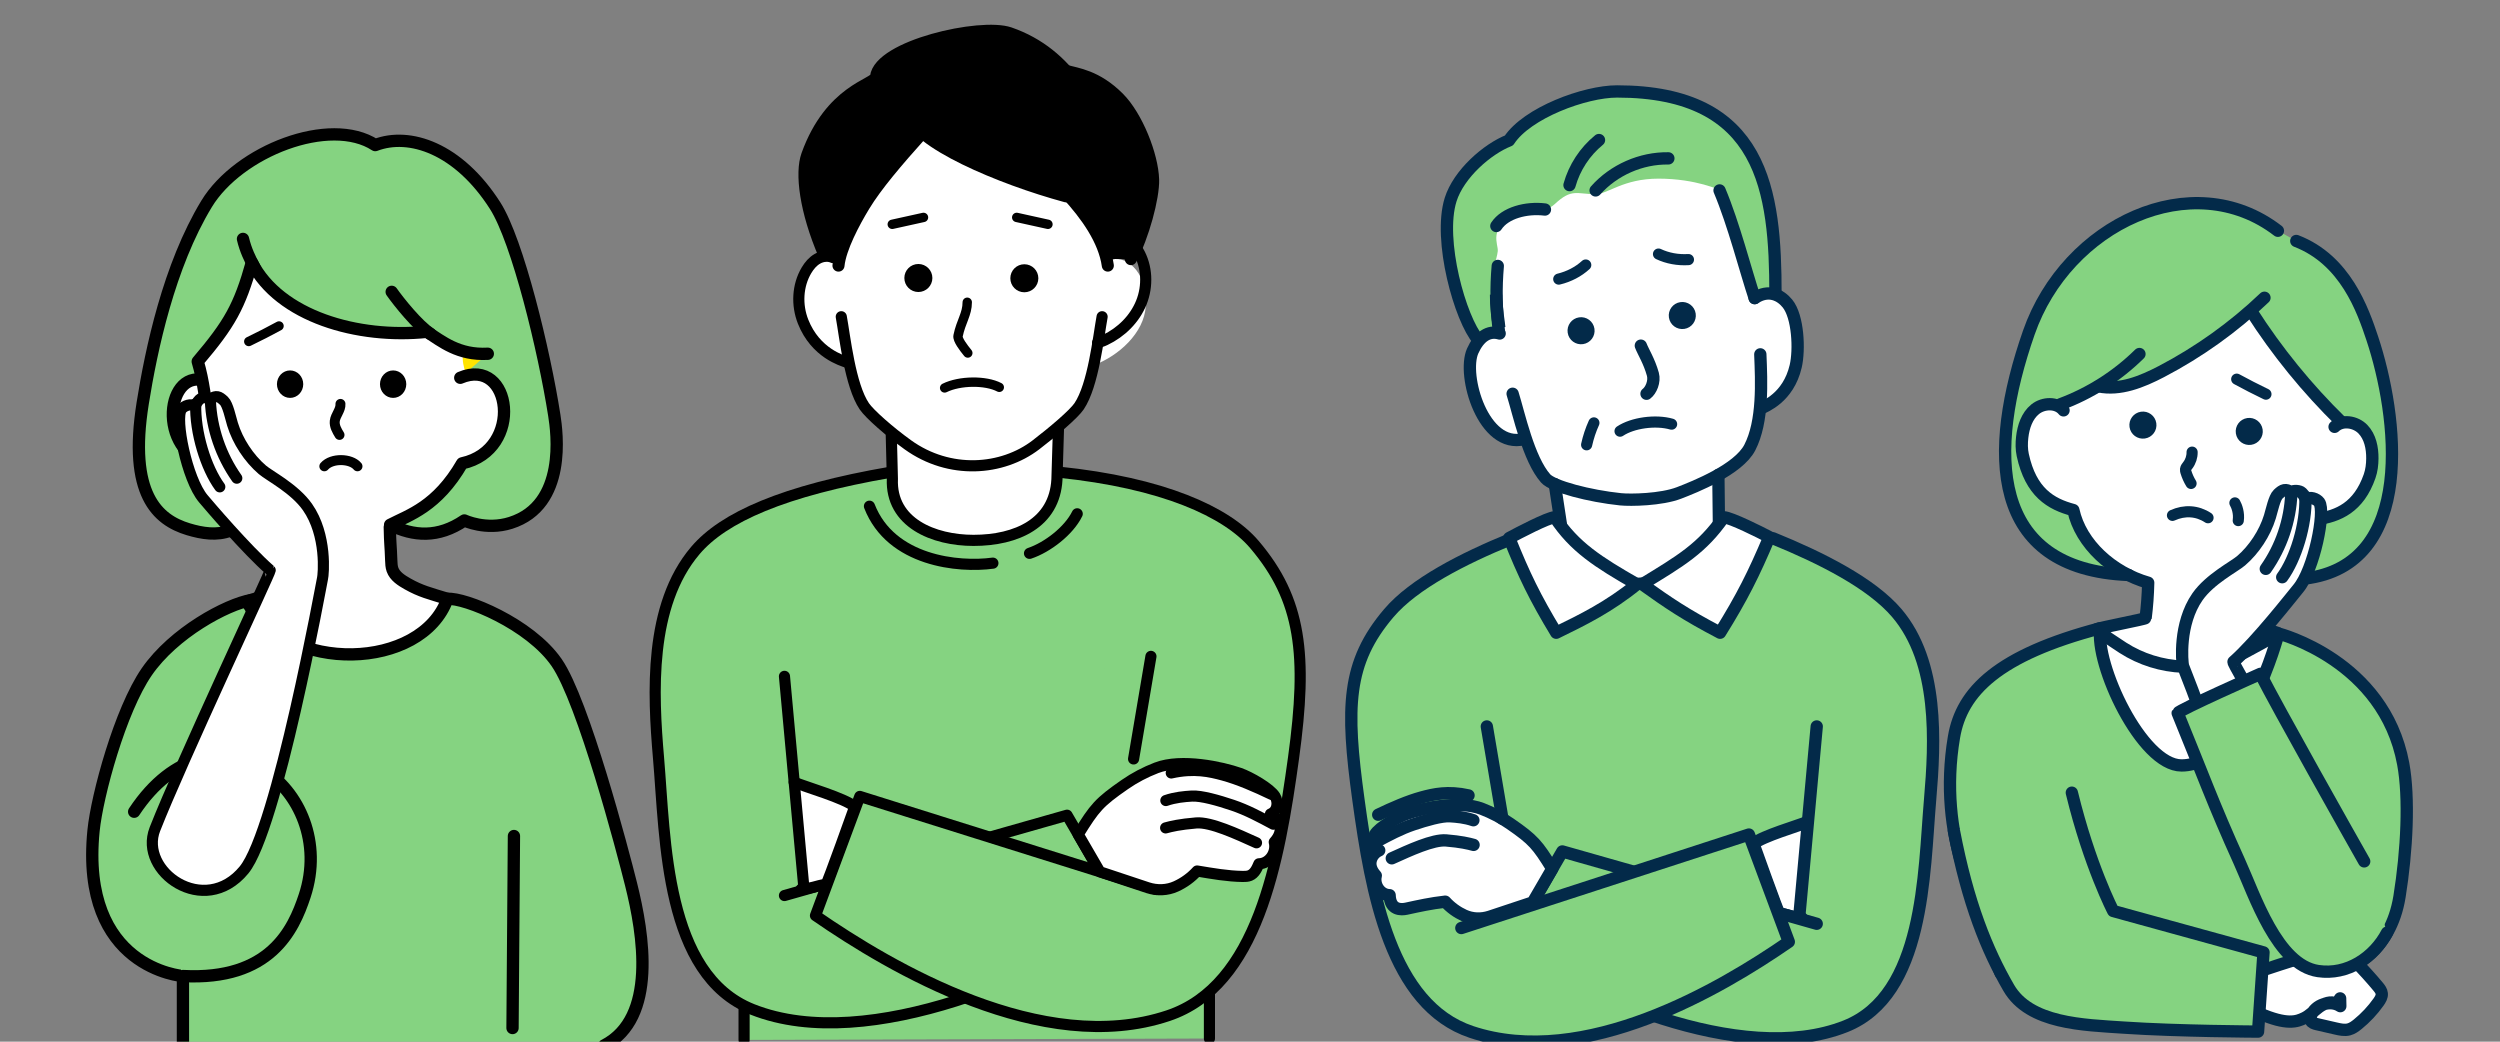 <?xml version="1.0" encoding="utf-8"?>
<!-- Generator: Adobe Illustrator 16.0.0, SVG Export Plug-In . SVG Version: 6.00 Build 0)  -->
<!DOCTYPE svg PUBLIC "-//W3C//DTD SVG 1.1//EN" "http://www.w3.org/Graphics/SVG/1.1/DTD/svg11.dtd">
<svg version="1.1" id="レイヤー_1" xmlns="http://www.w3.org/2000/svg" xmlns:xlink="http://www.w3.org/1999/xlink" x="0px"
	 y="0px" width="600px" height="250px" viewBox="0 0 600 250" enable-background="new 0 0 600 250" xml:space="preserve">
<rect x="0" y="0" width="600" height="250" fill="#808080" stroke="none"/>
<path fill="#85D381" d="M144.979,250.918c12.779-6.592,9.467-26.736,6.476-38.692c-2.057-8.22-11.468-43.94-17.842-53.181
	c-6.489-9.406-22.145-15.666-26.231-15.321c-3.7,5.043-13.167,10.03-22.95,10.229c-1.258,0.024-3.775,0.029-5.033,0
	c-9.782-0.231-15.4-4.909-19.099-9.952c-5.861,1.02-18.593,7.827-25.082,17.233c-6.374,9.24-11.919,29.646-12.765,38.078
	c-3.332,33.188,21.452,34.934,21.452,34.934V251"/>
<path fill="none" stroke="#000000" stroke-width="2.955" stroke-linecap="round" stroke-linejoin="round" stroke-miterlimit="10" d="
	M144.979,250.918c12.779-6.592,9.467-26.736,6.476-38.692c-2.057-8.22-11.468-43.94-17.842-53.181
	c-6.489-9.406-22.145-15.666-26.231-15.321c-3.7,5.043-13.167,10.03-22.95,10.229c-1.258,0.024-3.775,0.029-5.033,0
	c-9.782-0.231-15.4-4.909-19.099-9.952c-5.861,1.02-18.593,7.827-25.082,17.233c-6.374,9.24-11.919,29.646-12.765,38.078
	c-3.332,33.188,21.452,34.934,21.452,34.934V251"/>
<path fill="#85D381" d="M32.198,194.816c19.062-28.748,49.368-5.326,40.92,20.209c-2.719,8.219-8.298,20.328-29.215,19.223"/>
<path fill="none" stroke="#000000" stroke-width="2.955" stroke-linecap="round" stroke-linejoin="round" stroke-miterlimit="10" d="
	M32.198,194.816c19.062-28.748,49.368-5.326,40.92,20.209c-2.719,8.219-8.298,20.328-29.215,19.223"/>
<path fill="none" stroke="#000000" stroke-width="2.955" stroke-linecap="round" stroke-linejoin="round" stroke-miterlimit="10" d="
	M123.346,200.646c-0.114,10.717-0.228,35.363-0.341,46.079"/>
<path fill="#FFFFFF" d="M115.365,89.648c1.928-0.478,1.771-0.808,3.66-0.195c0.845,0.274,1.661,0.657,2.365,1.199
	c1.824,1.404,2.719,3.743,2.939,6.034c0.382,3.975-0.813,8.579-3.648,11.391c-2.836,2.812-5.79,3.775-9.761,3.36
	c-3.002,6.994-10.337,12.585-17.368,15.071c0.076,4.338,0.211,4.033,0.346,8c0.026,0.74,0.053,1.494,0.3,2.193
	c0.568,1.608,2.15,2.597,3.635,3.436c3.133,1.771,5.25,2.268,9.549,3.588c-6.183,17.262-38.591,18.068-48.118,0.656
	c2.485-1.038,8.852-2.285,11.706-5.012c0.679-0.649,1.352-1.361,1.631-2.258c0.195-0.625,0.182-1.293,0.168-1.947
	c-0.093-4.209-0.185-4.145-0.278-8.353c-5.548-1.525-12.289-4.947-16.245-9.149c-3.879-4.122-5.5-8.874-6.5-14.445
	c-1.001-5.57-2.16-10.032-2.52-16.02c-1.113-1.134-0.415-3.03,0.391-4.4c5.107-8.686,11.364-17.389,15.338-25.723
	c0.382-0.911,1.463-1.377,2.448-1.304s1.884,0.58,2.69,1.152c3.395,2.408,5.676,6.06,8.692,8.928c3.05,2.9,6.81,4.955,10.681,6.608
	c3.062,1.308,6.441,2.4,9.679,1.625c1.854-0.444,3.718-1.493,5.553-0.976c1.659,0.467,2.695,2.053,3.935,3.249
	c1.206,1.164,2.709,2.017,4.327,2.454c1.15,0.312,2.405,0.439,3.345,1.171c1.247,0.97,1.57,2.783,1.2,4.318
	C115.133,85.836,116.416,87.567,115.365,89.648"/>
<path fill="none" stroke="#000000" stroke-width="2.955" stroke-linecap="round" stroke-linejoin="round" stroke-miterlimit="10" d="
	M115.365,89.648c1.928-0.478,1.771-0.808,3.66-0.195c0.845,0.274,1.661,0.657,2.365,1.199c1.824,1.404,2.719,3.743,2.939,6.034
	c0.382,3.975-0.813,8.579-3.648,11.391c-2.836,2.812-5.79,3.775-9.761,3.36c-3.002,6.994-10.337,12.585-17.368,15.071
	c0.076,4.338,0.211,4.033,0.346,8c0.026,0.74,0.053,1.494,0.3,2.193c0.568,1.608,2.15,2.597,3.635,3.436
	c3.133,1.771,5.25,2.268,9.549,3.588c-6.183,17.262-38.591,18.068-48.118,0.656c2.485-1.038,8.852-2.285,11.706-5.012
	c0.679-0.649,1.352-1.361,1.631-2.258c0.195-0.625,0.182-1.293,0.168-1.947c-0.093-4.209-0.185-4.145-0.278-8.353
	c-5.548-1.525-12.289-4.947-16.245-9.149c-3.879-4.122-5.5-8.874-6.5-14.445c-1.001-5.57-2.16-10.032-2.52-16.02
	c-1.113-1.134-0.415-3.03,0.391-4.4c5.107-8.686,11.364-17.389,15.338-25.723c0.382-0.911,1.463-1.377,2.448-1.304
	s1.884,0.58,2.69,1.152c3.395,2.408,5.676,6.06,8.692,8.928c3.05,2.9,6.81,4.955,10.681,6.608c3.062,1.308,6.441,2.4,9.679,1.625
	c1.854-0.444,3.718-1.493,5.553-0.976c1.659,0.467,2.695,2.053,3.935,3.249c1.206,1.164,2.709,2.017,4.327,2.454
	c1.15,0.312,2.405,0.439,3.345,1.171c1.247,0.97,1.57,2.783,1.2,4.318C115.133,85.836,116.416,87.567,115.365,89.648z"/>
<path fill="#FFE400" d="M111.346,83.633c0.713,0.189,6.543,0.031,7.271,0.086c-0.756,2.07,0.259,5.419,0.259,5.419l-6.645,1.287
	C112.231,90.425,110.338,87.161,111.346,83.633"/>
<path fill="#85D381" d="M110.461,90.666c12.336-5.246,15.42,17.286,0.457,20.534c-6.027,10.423-12.708,12.384-17.289,14.755
	c5.587,2.762,11.517,3.243,17.818-1.045c0,0,5.169,2.466,11.104,0.583c13.575-4.307,11.1-21.839,10.484-25.79
	c-2.405-15.436-8.786-41.861-14.199-50.339c-8.794-13.775-20.573-17.703-28.775-14.545c-10.856-7.084-32.766,1.417-40.479,14.11
	C40.551,63.794,36.29,83.956,34.252,96.757c-3.47,21.795,3.468,28.01,10.949,30.264c3.339,1.006,6.849,1.555,10.088,0.31
	c5.426,2.68,11.658,2.199,16.252-0.892c-5.757-1.692-13.351-5.722-16.402-11.172c-6.346-11.334-4.816-18.761-7.683-28.509
	c7.653-8.997,10.04-13.22,12.993-23.763c6.63,12.967,25.438,18.368,42.02,16.642c3.604,2.306,7.582,5.651,14.604,5.264"/>
<path fill="#FFFFFF" d="M48.148,91.121c-9.142-1.231-10.204,20.24,5.289,20.791"/>
<path fill="none" stroke="#000000" stroke-width="2.955" stroke-linecap="round" stroke-linejoin="round" stroke-miterlimit="10" d="
	M48.148,91.121c-9.142-1.231-10.204,20.24,5.289,20.791"/>
<path fill="none" stroke="#000000" stroke-width="2.955" stroke-linecap="round" stroke-linejoin="round" stroke-miterlimit="10" d="
	M103.276,80.096c-3.062-2.009-7.547-7.602-9.271-10.054"/>
<path fill="none" stroke="#000000" stroke-width="2.955" stroke-linecap="round" stroke-linejoin="round" stroke-miterlimit="10" d="
	M61.093,64.238c-1.065-2.027-2.152-4.219-2.776-6.9"/>
<path fill="none" stroke="#000000" stroke-width="2.955" stroke-linecap="round" stroke-linejoin="round" stroke-miterlimit="10" d="
	M110.461,90.666c12.336-5.246,15.42,17.286,0.457,20.534c-6.027,10.423-12.708,12.384-17.289,14.755
	c5.587,2.762,11.517,3.243,17.818-1.045c0,0,5.169,2.466,11.104,0.583c13.575-4.307,11.1-21.839,10.484-25.79
	c-2.405-15.436-8.786-41.861-14.199-50.339c-8.794-13.775-20.573-17.703-28.775-14.545c-10.856-7.084-32.766,1.417-40.479,14.11
	C40.551,63.794,36.29,83.956,34.252,96.757c-3.47,21.795,3.468,28.01,10.949,30.264c3.339,1.006,6.849,1.555,10.088,0.31
	c5.426,2.68,11.658,2.199,16.252-0.892c-5.757-1.692-13.351-5.722-16.402-11.172c-6.346-11.334-4.816-18.761-7.683-28.509
	c7.653-8.997,10.04-13.22,12.993-23.763c6.63,12.967,25.438,18.368,42.02,16.642c3.604,2.306,7.582,5.651,14.604,5.264"/>
<path fill="none" stroke="#000000" stroke-width="2.392" stroke-linecap="round" stroke-linejoin="round" stroke-miterlimit="10" d="
	M81.71,96.939c0.103,1.462-1.209,2.676-1.367,4.133c-0.127,1.182,0.517,2.293,1.138,3.306"/>
<path fill="none" stroke="#000000" stroke-width="2.392" stroke-linecap="round" stroke-linejoin="round" stroke-miterlimit="10" d="
	M77.841,111.912c1.769-2.043,6.375-1.926,7.956,0"/>
<path fill="none" stroke="#000000" stroke-width="2.251" stroke-linecap="round" stroke-linejoin="round" stroke-miterlimit="10" d="
	M66.966,78.235c-2.63,1.429-4.451,2.36-7.261,3.723"/>
<path d="M66.465,92.199c0-1.821,1.414-3.297,3.157-3.297c1.744,0,3.157,1.477,3.157,3.297s-1.413,3.297-3.157,3.297
	C67.879,95.497,66.465,94.02,66.465,92.199"/>
<path d="M91.194,92.199c0-1.821,1.413-3.297,3.157-3.297s3.157,1.477,3.157,3.297s-1.414,3.297-3.157,3.297
	S91.194,94.02,91.194,92.199"/>
<path fill="#FFFFFF" d="M58.566,208.787c7.903-9.602,18.655-69.225,18.837-69.947c0.234-0.932,1.118-10.395-3.608-17.146
	c-3.101-4.43-9.101-7.461-10.83-8.944c-3.234-2.773-5.913-6.86-7.159-10.934c-0.479-1.571-1.118-4.73-2.051-5.607
	c-1.196-1.125-1.814-1.344-3.231-0.514c-0.72-0.474-2.192-0.282-2.619,0.161c-0.427,0.442-0.871,1.044-1.054,1.631
	c-1.01-0.732-2.667-0.116-3.29,0.722c-1.645,2.212,1.277,16.777,5.223,21.471c1.234,1.467,10.364,12.195,16.061,17.178
	c0.226,0.197-21.398,46.162-27.666,62.137C33.215,209.098,49.033,220.369,58.566,208.787"/>
<path fill="none" stroke="#000000" stroke-width="2.674" stroke-linecap="round" stroke-linejoin="round" stroke-miterlimit="10" d="
	M58.566,208.787c7.903-9.602,18.655-69.225,18.837-69.947c0.234-0.932,1.118-10.395-3.608-17.146
	c-3.101-4.43-9.101-7.461-10.83-8.944c-3.234-2.773-5.913-6.86-7.159-10.934c-0.479-1.571-1.118-4.73-2.051-5.607
	c-1.196-1.125-1.814-1.344-3.231-0.514c-0.72-0.474-2.192-0.282-2.619,0.161c-0.427,0.442-0.871,1.044-1.054,1.631
	c-1.01-0.732-2.667-0.116-3.29,0.722c-1.645,2.212,1.277,16.777,5.223,21.471c1.234,1.467,10.364,12.195,16.061,17.178
	c0.226,0.197-21.398,46.162-27.666,62.137C33.215,209.098,49.033,220.369,58.566,208.787z"/>
<path fill="none" stroke="#000000" stroke-width="2.674" stroke-linecap="round" stroke-linejoin="round" stroke-miterlimit="10" d="
	M50.492,96.208c0.292,6.619,2.52,13.141,6.337,18.556"/>
<path fill="none" stroke="#000000" stroke-width="2.674" stroke-linecap="round" stroke-linejoin="round" stroke-miterlimit="10" d="
	M46.977,96.894c-0.219,6.926,2.468,15.441,5.772,19.948"/>
<polyline fill="#85D381" points="178.579,249.581 178.579,231.248 290.263,231.248 290.263,249.241 "/>
<polyline fill="none" stroke="#000000" stroke-width="2.674" stroke-linecap="round" stroke-linejoin="round" stroke-miterlimit="10" points="
	178.579,249.581 178.579,231.248 290.263,231.248 290.263,249.241 "/>
<path fill="#85D381" d="M270.513,220.492c-18.075,12.492-61.874,32.945-89.94,21.762c-21.035-8.38-20.836-40.672-22.53-60.389
	c-1.329-15.461-2.731-36.85,8.853-49.754c8.318-9.266,31.784-16.609,46.967-18.799h40.185c19.127,1.669,39.693,7.997,48.311,18.799
	c10.813,13.557,11.493,25.033,8.096,49.754c-3.415,24.852-8.641,54.723-30.114,61.902"/>
<path d="M270.451,62.503c1.131-1.484,1.812-3.254,2.479-4.997c1.669-4.363,3.361-8.837,3.438-13.508
	c0.034-2.056-0.247-4.108-0.707-6.112c-1.078-4.709-3.176-9.229-6.378-12.846c-3.203-3.617-7.546-6.29-12.3-7.146
	c-3.938-4.266-8.609-7.845-14.683-9.937c-6.714-2.313-29.49,2.478-32.867,11.367c-0.711,1.874-8.037-0.206-15.698,17.899
	c-1.783,4.215-0.472,13.313,4.068,24.051c1.062,0.274,2.125,0.547,3.459,0.46c4.026-11.437,10.986-21.827,20.201-29.745
	c4.665,4.278,10.356,7.315,16.275,9.558c5.918,2.243,12.092,3.726,18.588,5.585c1.676,1.416,3.372,2.853,4.621,4.656
	c0.764,1.103,1.346,2.32,1.906,3.539c1.216,2.642,2.354,5.319,3.41,8.028C267.455,62.298,269.122,61.8,270.451,62.503"/>
<path fill="#85D381" d="M213.862,113.312c-25.86,4.459-40.199,10.839-46.966,18.799c-11.233,13.211-10.182,34.293-8.854,49.754
	c1.694,19.717,1.496,52.009,22.531,60.39c28.065,11.183,71.865-9.271,89.939-21.763l-14.421-24.843l-67.821,19.28"/>
<path fill="none" stroke="#000000" stroke-width="2.674" stroke-linecap="round" stroke-linejoin="round" stroke-miterlimit="10" d="
	M213.862,113.312c-25.86,4.459-40.199,10.839-46.966,18.799c-11.233,13.211-10.182,34.293-8.854,49.754
	c1.694,19.717,1.496,52.009,22.531,60.39c28.065,11.183,71.865-9.271,89.939-21.763l-14.421-24.843l-67.821,19.28"/>
<path fill="#85D381" d="M254.046,113.312c25.017,2.567,40.339,9.52,47.02,17.376c11.232,13.212,12.784,26.457,9.387,51.177
	c-3.415,24.852-8.641,54.723-30.114,61.902c-30.092,10.061-66.551-11.539-84.625-24.031l10.64-28.599l71.177,22.347"/>
<path fill="none" stroke="#000000" stroke-width="2.674" stroke-linecap="round" stroke-linejoin="round" stroke-miterlimit="10" d="
	M254.046,113.312c25.017,2.567,40.339,9.52,47.02,17.376c11.232,13.212,12.784,26.457,9.387,51.177
	c-3.415,24.852-8.641,54.723-30.114,61.902c-30.092,10.061-66.551-11.539-84.625-24.031l10.64-28.599l71.177,22.347"/>
<path fill="#FFFFFF" d="M190.605,187.734c2.796,1.16,11.971,3.775,14.537,5.857c0,0-6.532,18.362-6.872,18.592
	c-2.191,0.396-3.945,1.184-5.995,1.207"/>
<path fill="none" stroke="#000000" stroke-width="2.674" stroke-linecap="round" stroke-linejoin="round" stroke-miterlimit="10" d="
	M190.605,187.734c2.796,1.16,11.971,3.775,14.537,5.857c0,0-6.532,18.362-6.872,18.592c-2.191,0.396-3.945,1.184-5.995,1.207"/>
<path fill="#FFFFFF" d="M258.765,200.255c3.993-6.444,4.982-7.663,11.211-11.981c2.35-1.629,4.894-2.961,7.562-3.99
	c6.01-2.32,15.772-0.178,19.997,1.305c2.479,0.87,7.323,3.623,8.483,5.539c0.823,1.357,0.641,3.527-1.109,4.234
	c1.145,0.49,2.023,1.557,2.286,2.773s-0.099,2.551-1.374,3.961c0.639,2.41-1.115,5.175-3.686,5.219
	c-0.467,1.121-1.036,2.35-2.161,2.809c-0.535,0.22-1.131,0.23-1.71,0.224c-3.629-0.048-7.25-0.692-10.956-1.306
	c-1.413,1.561-3.153,2.818-5.068,3.692c-2.112,0.964-4.525,1.044-6.735,0.33l-11.531-3.835L258.765,200.255z"/>
<path fill="none" stroke="#000000" stroke-width="2.674" stroke-linecap="round" stroke-linejoin="round" stroke-miterlimit="10" d="
	M258.765,200.255c3.993-6.444,4.982-7.663,11.211-11.981c2.35-1.629,4.894-2.961,7.562-3.99c6.01-2.32,15.772-0.178,19.997,1.305
	c2.479,0.87,7.323,3.623,8.483,5.539c0.823,1.357,0.641,3.527-1.109,4.234c1.145,0.49,2.023,1.557,2.286,2.773
	s-0.099,2.551-1.374,3.961c0.639,2.41-1.115,5.175-3.686,5.219c-0.467,1.121-1.036,2.35-2.161,2.809
	c-0.535,0.22-1.131,0.23-1.71,0.224c-3.629-0.048-7.25-0.692-10.956-1.306c-1.413,1.561-3.153,2.818-5.068,3.692
	c-2.112,0.964-4.525,1.044-6.735,0.33l-11.531-3.835L258.765,200.255z"/>
<path fill="none" stroke="#000000" stroke-width="2.674" stroke-linecap="round" stroke-linejoin="round" stroke-miterlimit="10" d="
	M301.562,202.273c-4.688-2.117-10.994-5.058-14.481-4.767c-3.954,0.331-5.984,0.819-7.329,1.188"/>
<path fill="none" stroke="#000000" stroke-width="2.674" stroke-linecap="round" stroke-linejoin="round" stroke-miterlimit="10" d="
	M305.594,197.805c-3.167-1.701-6.353-3.41-9.761-4.557s-7.54-2.333-9.808-2.191c-1.792,0.111-4.005,0.301-6.22,1.07"/>
<path fill="none" stroke="#000000" stroke-width="2.674" stroke-linecap="round" stroke-linejoin="round" stroke-miterlimit="10" d="
	M305.183,190.656c-3.77-1.813-7.958-3.635-11.614-4.627c-3.137-0.853-6.974-1.752-12.47-0.52"/>
<line fill="none" stroke="#000000" stroke-width="2.674" stroke-linecap="round" stroke-linejoin="round" stroke-miterlimit="10" x1="276.225" y1="157.531" x2="272.059" y2="182.148"/>
<line fill="none" stroke="#000000" stroke-width="2.674" stroke-linecap="round" stroke-linejoin="round" stroke-miterlimit="10" x1="188.271" y1="162.322" x2="192.94" y2="213.147"/>
<path fill="#FFFFFF" d="M254.046,102.429l-0.382,12.656c-0.566,10.441-9.661,14.604-20.02,14.604
	c-9.537,0-19.919-4.204-19.473-14.771l-0.31-12.384"/>
<path fill="none" stroke="#000000" stroke-width="2.674" stroke-linecap="round" stroke-linejoin="round" stroke-miterlimit="10" d="
	M254.046,102.429l-0.382,12.656c-0.566,10.441-9.661,14.604-20.02,14.604c-9.537,0-19.919-4.204-19.473-14.771l-0.31-12.384"/>
<path fill="none" stroke="#000000" stroke-width="2.674" stroke-linecap="round" stroke-linejoin="round" stroke-miterlimit="10" d="
	M208.667,121.486c5.15,13.237,21.427,14.784,29.628,13.671"/>
<path fill="none" stroke="#000000" stroke-width="2.674" stroke-linecap="round" stroke-linejoin="round" stroke-miterlimit="10" d="
	M247.083,132.803c4.32-1.449,9.464-5.419,11.451-9.492"/>
<path fill="#FFFFFF" d="M262.489,87.648c-0.844,4.138-1.802,7.339-3.514,9.867c-2.148,3.172-11.32,8.675-18.058,11.022
	c-4.075,1.418-9.318,1.121-14.029,0.06c-4.148-0.935-16.73-6.992-19.188-11.503c-1.716-3.15-2.685-6.541-3.384-10.026
	c-9.074-1.057-12.473-11.608-12.765-13.9c-0.448-3.5,1.734-13.815,9.152-11.44c2.676-8.339,8.503-14.504,13.552-21.66
	c2.249-3.187,4.263-5.338,7.716-7.624c1.799,1.937,7.72,5.433,9.372,6.287c7.538,3.894,16.25,6.513,24.776,7.457
	c4.186,4.869,7.64,10.365,10.178,16.315c3.207-1.552,9.216,2.054,8.676,11.047C274.595,79.873,268.498,85.429,262.489,87.648"/>
<path fill="none" stroke="#000000" stroke-width="2.895" stroke-linecap="round" stroke-linejoin="round" stroke-miterlimit="10" d="
	M243.926,34.889c4.858,4.858,20.229,16.625,21.952,28.854"/>
<path fill="none" stroke="#000000" stroke-width="2.895" stroke-linecap="round" stroke-linejoin="round" stroke-miterlimit="10" d="
	M218.193,27.333c1.208,6.726,21.847,15.496,37.64,19.781"/>
<path fill="none" stroke="#000000" stroke-width="2.895" stroke-linecap="round" stroke-linejoin="round" stroke-miterlimit="10" d="
	M221.226,32.067c-5.908,6.576-10.921,12.471-13.824,17.249c-2.451,4.034-5.729,10.18-6.167,14.427"/>
<path fill="none" stroke="#000000" stroke-width="2.895" stroke-linecap="round" stroke-linejoin="round" stroke-miterlimit="10" d="
	M255.833,17.008c2.588,0.731,7.31,1.176,12.61,6.477c4.453,4.454,8.122,13.819,8.303,19.6c0.134,4.274-2.442,13.757-5.342,19.105"/>
<path fill="none" stroke="#000000" stroke-width="2.895" stroke-linecap="round" stroke-linejoin="round" stroke-miterlimit="10" d="
	M197.878,61.267c-4.614-10.73-5.693-19.736-4.143-24.043c5.634-15.649,16.293-16.95,16.502-18.772
	c0.847-7.395,25.111-12.889,32.063-10.494c14.435,4.973,20.949,18.347,23.364,29.266"/>
<path fill="none" stroke="#000000" stroke-width="2.674" stroke-linecap="round" stroke-linejoin="round" stroke-miterlimit="10" d="
	M201.907,76.015c0.885,4.842,2.104,16.445,5.529,21.5c1.258,1.858,6.122,6.131,10.455,9.243c10.013,7.193,22.633,6.216,30.741,0
	c4.233-3.245,9.085-7.385,10.344-9.243c3.425-5.055,4.644-16.657,5.529-21.5"/>
<path fill="none" stroke="#000000" stroke-width="2.674" stroke-linecap="round" stroke-linejoin="round" stroke-miterlimit="10" d="
	M266.828,57.201c1.167-0.545,2.589-0.351,3.709,0.287c1.12,0.638,1.969,1.669,2.625,2.778c2.169,3.673,2.352,8.373,0.765,12.333
	c-1.588,3.96-4.837,7.159-8.69,8.99c-0.869,0.413-0.917,0.338-1.814,0.686"/>
<path fill="none" stroke="#000000" stroke-width="2.674" stroke-linecap="round" stroke-linejoin="round" stroke-miterlimit="10" d="
	M199.914,61.823c-1.165-0.551-2.587-0.364-3.71,0.269c-1.123,0.631-1.977,1.658-2.639,2.765c-2.188,3.662-2.394,8.36-0.827,12.329
	c3.016,7.636,9.502,9.375,10.401,9.728"/>
<path fill="none" stroke="#000000" stroke-width="2.251" stroke-linecap="round" stroke-linejoin="round" stroke-miterlimit="10" d="
	M232.139,72.539c0,2.845-1.504,4.636-2.206,8.067c-0.184,0.9,1.287,2.817,2.341,4.118"/>
<line fill="none" stroke="#000000" stroke-width="2.251" stroke-linecap="round" stroke-linejoin="round" stroke-miterlimit="10" x1="221.639" y1="52.178" x2="214.142" y2="53.835"/>
<line fill="none" stroke="#000000" stroke-width="2.251" stroke-linecap="round" stroke-linejoin="round" stroke-miterlimit="10" x1="244.011" y1="52.178" x2="251.508" y2="53.835"/>
<path fill="none" stroke="#000000" stroke-width="2.251" stroke-linecap="round" stroke-linejoin="round" stroke-miterlimit="10" d="
	M239.829,92.954c-3.27-1.716-9.505-1.635-13.119,0.15"/>
<path d="M223.771,66.728c0.005-1.857-1.498-3.367-3.355-3.371c-1.857-0.005-3.367,1.497-3.372,3.354
	c-0.005,1.857,1.498,3.367,3.354,3.372C222.256,70.087,223.766,68.585,223.771,66.728"/>
<path d="M249.204,66.792c0.005-1.857-1.497-3.367-3.354-3.372c-1.857-0.005-3.367,1.497-3.371,3.354
	c-0.005,1.857,1.497,3.367,3.354,3.372C247.69,70.152,249.2,68.65,249.204,66.792"/>
<path fill="#85D381" d="M510.234,137.655c-32.825-1.347-33.275-29.257-23.32-57.816c9.105-26.12,39.327-40.231,59.782-24.457
	l4.411,2.453c11.798,4.547,15.982,16.569,18.258,23.428c6.045,18.229,10.902,54.408-16.272,57.596"/>
<path fill="#FFFFFF" d="M503.122,151.061l41.295,0.389c0,37.967-20.26,64.904-20.26,64.904S501.493,179.57,503.122,151.061"/>
<path fill="#FFFFFF" d="M561.498,101.66c5.985-3.69,17.411,19.271-5.515,22.954c-3.47,8.253-11.954,14.237-20.794,15.656
	c-0.29,2.992-0.384,6.381-0.209,7.127c-0.376,0.871,11.168,5.125,10.472,5.882c-0.678,0.737-1.673,1.517-2.874,2.308
	c-11.104,7.308-25.815,6.432-36-2.113c-1.387-1.162-2.3-2.131-2.464-2.713c-0.223-0.787,11.056-3.168,11.021-3.67
	c-0.152-2.178,0.275-5.145,0.432-7.234c-8.533-2.896-14.591-8.721-17.963-17.44c-6.948-1.344-11.91-7.364-12.36-14.329
	c-0.369-5.716,1.085-11.39,8.783-10.888c2.033-0.209,10.286-5.006,10.286-5.006c10.417,1.774,28.421-10.004,36.005-17.46
	C547.008,88.614,555.331,93.275,561.498,101.66"/>
<path fill="#85D381" d="M480.145,233.539c0,0-5.333-13.352-9.371-26.401c-2.354-7.604-3.861-18.194-1.816-30.257
	c1.856-10.945,10.536-19.643,35.157-26.121c-1.454,8.57,9.879,32.947,19.442,32.947c14.986,0,23.284-31.662,23.284-31.662
	s25.314,6.396,29.929,31.262c1.514,8.16,0.887,20.873-0.888,31.881c-2.166,13.43-11.826,16.893-11.826,16.893"/>
<path fill="none" stroke="#032A49" stroke-width="2.955" stroke-linecap="round" stroke-linejoin="round" stroke-miterlimit="10" d="
	M480.145,233.539c0,0-5.333-13.352-9.371-26.401c-2.354-7.604-3.861-18.194-1.816-30.257c1.856-10.945,10.536-19.643,35.157-26.121
	c-1.454,8.57,9.879,32.947,19.442,32.947c14.986,0,23.284-31.662,23.284-31.662s25.314,6.396,29.929,31.262
	c1.514,8.16,0.887,20.873-0.888,31.881c-2.166,13.43-11.826,16.893-11.826,16.893"/>
<path fill="#FFFFFF" d="M535.516,243.502c1.917-0.121,5.458-0.424,6.663-0.32c6.806,2.967,9.123,1.976,10.804,1.187
	c1.355-0.638,2.38-1.798,3.591-2.677c1.21-0.881,2.847-1.483,4.187-0.816c0.291-0.423,0.581-0.846,0.871-1.268
	c0.014,0.623,0.026,1.248,0.039,1.871c-2.346-1.588-6.049-0.387-7.016,2.275c-0.14,0.383-0.225,0.817-0.059,1.189
	c0.241,0.535,0.889,0.726,1.46,0.857c1.52,0.35,3.038,0.699,4.558,1.048c1.018,0.235,2.083,0.468,3.095,0.208
	c0.812-0.209,1.51-0.718,2.16-1.246c1.888-1.533,3.565-3.325,4.973-5.309c0.431-0.608,0.854-1.297,0.784-2.038
	c-0.06-0.636-0.471-1.177-0.878-1.667c-3.438-4.133-7.665-8.436-8.46-8.488c-6.578-0.444-17.915,4.49-22.766,5.549
	c-1.066,0-3.291-0.152-4.316-0.264"/>
<path fill="none" stroke="#032A49" stroke-width="2.955" stroke-linecap="round" stroke-linejoin="round" stroke-miterlimit="10" d="
	M535.516,243.502c1.917-0.121,5.458-0.424,6.663-0.32c6.806,2.967,9.123,1.976,10.804,1.187c1.355-0.638,2.38-1.798,3.591-2.677
	c1.21-0.881,2.847-1.483,4.187-0.816c0.291-0.423,0.581-0.846,0.871-1.268c0.014,0.623,0.026,1.248,0.039,1.871
	c-2.346-1.588-6.049-0.387-7.016,2.275c-0.14,0.383-0.225,0.817-0.059,1.189c0.241,0.535,0.889,0.726,1.46,0.857
	c1.52,0.35,3.038,0.699,4.558,1.048c1.018,0.235,2.083,0.468,3.095,0.208c0.812-0.209,1.51-0.718,2.16-1.246
	c1.888-1.533,3.565-3.325,4.973-5.309c0.431-0.608,0.854-1.297,0.784-2.038c-0.06-0.636-0.471-1.177-0.878-1.667
	c-3.438-4.133-7.665-8.436-8.46-8.488c-6.578-0.444-17.915,4.49-22.766,5.549c-1.066,0-3.291-0.152-4.316-0.264"/>
<path fill="#85D381" d="M468.937,199.396c3.335,17.382,7.929,28.638,13.156,37.683c5.005,8.66,17.913,8.887,27.617,9.547
	c12.816,0.873,32.224,0.959,32.224,0.959l1.31-19.01l-36.075-9.933c0,0-5.672-10.896-9.929-28.401"/>
<path fill="none" stroke="#032A49" stroke-width="2.955" stroke-linecap="round" stroke-linejoin="round" stroke-miterlimit="10" d="
	M468.937,199.396c3.335,17.382,7.929,28.638,13.156,37.683c5.005,8.66,17.913,8.887,27.617,9.547
	c12.816,0.873,32.224,0.959,32.224,0.959l1.31-19.01l-36.075-9.933c0,0-5.672-10.896-9.929-28.401"/>
<path fill="none" stroke="#032A49" stroke-width="2.955" stroke-linecap="round" stroke-linejoin="round" stroke-miterlimit="10" d="
	M560.298,102.442c1.805-1.773,5.042-1.253,6.799,0.567c1.757,1.821,2.291,4.512,2.267,7.042c-0.013,1.433-0.183,2.877-0.654,4.231
	c-2.604,7.478-7.522,9.614-12.726,10.332c-3.272,8.362-11.954,14.237-20.794,15.656c-0.29,2.992-0.341,5.055-0.334,8.061
	c0,0,11.885,3.408,11.985,3.715c-2.505,1.51-5.385,3.101-8.241,4.611c-9.211,4.875-20.341,4.439-29.11-1.189
	c-2.405-1.545-4.668-3.084-6.368-4.406c0.286-0.327,11.793-2.482,11.824-2.73c0.371-2.982,0.547-5.469,0.621-8.475
	c-8.603-2.479-16.187-9.25-17.963-17.44c-5.474-1.446-10.205-4.289-12.137-13.196c-0.304-1.4-0.298-2.854-0.137-4.278
	c0.282-2.514,1.139-5.121,3.104-6.716c1.965-1.594,5.241-1.718,6.817,0.261"/>
<path fill="none" stroke="#032A49" stroke-width="2.955" stroke-linecap="round" stroke-linejoin="round" stroke-miterlimit="10" d="
	M494.483,97.037c7.084-2.626,13.602-6.77,18.985-12.071"/>
<path fill="none" stroke="#032A49" stroke-width="2.955" stroke-linecap="round" stroke-linejoin="round" stroke-miterlimit="10" d="
	M503.644,92.716c5.161,1.054,10.409-1.094,15.079-3.531c9.025-4.71,17.383-10.697,24.748-17.726"/>
<path fill="none" stroke="#032A49" stroke-width="2.955" stroke-linecap="round" stroke-linejoin="round" stroke-miterlimit="10" d="
	M540.317,74.733c6.153,9.623,13.408,18.54,21.578,26.521"/>
<path fill="none" stroke="#032A49" stroke-width="2.955" stroke-linecap="round" stroke-linejoin="round" stroke-miterlimit="10" d="
	M551.107,57.836c11.798,4.548,15.982,16.569,18.258,23.428c6.045,18.229,10.902,54.408-16.272,57.596"/>
<path fill="none" stroke="#032A49" stroke-width="2.955" stroke-linecap="round" stroke-linejoin="round" stroke-miterlimit="10" d="
	M546.696,55.383c-20.455-15.775-50.677-1.665-59.782,24.456c-9.955,28.559-9.617,56.815,23.958,58.157"/>
<path fill="none" stroke="#032A49" stroke-width="2.674" stroke-linecap="round" stroke-linejoin="round" stroke-miterlimit="10" d="
	M526.104,108.511c0.023,1.126-0.347,2.257-1.03,3.153c-0.23,0.301-0.505,0.601-0.549,0.977c-0.024,0.222,0.035,0.443,0.101,0.657
	c0.294,0.954,0.707,1.873,1.227,2.726"/>
<path fill="none" stroke="#032A49" stroke-width="2.674" stroke-linecap="round" stroke-linejoin="round" stroke-miterlimit="10" d="
	M536.378,120.697c0.464,0.813,1.061,2.457,0.803,4.245"/>
<path fill="none" stroke="#032A49" stroke-width="2.674" stroke-linecap="round" stroke-linejoin="round" stroke-miterlimit="10" d="
	M536.811,91.001c2.541,1.38,4.3,2.28,7.014,3.597"/>
<path fill="none" stroke="#032A49" stroke-width="2.674" stroke-linecap="round" stroke-linejoin="round" stroke-miterlimit="10" d="
	M521.394,123.685c2.907-1.324,5.961-1.125,8.533,0.573"/>
<path fill="#032A49" d="M536.607,104.026c-0.268-1.774,0.955-3.429,2.729-3.696c1.773-0.267,3.429,0.956,3.695,2.73
	c0.267,1.774-0.955,3.429-2.729,3.695C538.528,107.023,536.873,105.8,536.607,104.026"/>
<path fill="#032A49" d="M511.088,102.51c-0.267-1.774,0.955-3.428,2.729-3.695c1.774-0.267,3.429,0.956,3.695,2.729
	c0.267,1.774-0.955,3.429-2.729,3.696S511.354,104.284,511.088,102.51"/>
<path fill="#FFFFFF" d="M530.965,179.642c-3.579-11.618-6.876-19.161-7.052-19.858c-0.226-0.9-1.079-10.041,3.485-16.563
	c2.995-4.28,8.791-7.208,10.462-8.64c3.124-2.679,5.712-6.627,6.915-10.562c0.463-1.517,1.08-4.569,1.981-5.417
	c1.155-1.087,1.753-1.298,3.121-0.496c0.696-0.458,2.117-0.272,2.53,0.155c0.412,0.427,0.841,1.009,1.019,1.576
	c0.975-0.708,2.576-0.112,3.178,0.697c1.589,2.137-1.234,16.207-5.046,20.74c-1.191,1.418-10.011,12.738-15.514,17.553
	c-0.219,0.191,3.639,6.576,9.224,16.869C548.185,181.071,532.87,185.83,530.965,179.642"/>
<path fill="none" stroke="#032A49" stroke-width="2.955" stroke-linecap="round" stroke-linejoin="round" stroke-miterlimit="10" d="
	M530.965,179.642c-3.579-11.618-6.876-19.161-7.052-19.858c-0.226-0.9-1.079-10.041,3.485-16.563
	c2.995-4.28,8.791-7.208,10.462-8.64c3.124-2.679,5.712-6.627,6.915-10.562c0.463-1.517,1.08-4.569,1.981-5.417
	c1.155-1.087,1.753-1.298,3.121-0.496c0.696-0.458,2.117-0.272,2.53,0.155c0.412,0.427,0.841,1.009,1.019,1.576
	c0.975-0.708,2.576-0.112,3.178,0.697c1.589,2.137-1.234,16.207-5.046,20.74c-1.191,1.418-10.011,12.738-15.514,17.553
	c-0.219,0.191,3.639,6.576,9.224,16.869C548.185,181.071,532.87,185.83,530.965,179.642z"/>
<path fill="none" stroke="#032A49" stroke-width="2.955" stroke-linecap="round" stroke-linejoin="round" stroke-miterlimit="10" d="
	M549.91,118.601c-0.282,6.394-2.435,12.694-6.122,17.924"/>
<path fill="none" stroke="#032A49" stroke-width="2.955" stroke-linecap="round" stroke-linejoin="round" stroke-miterlimit="10" d="
	M553.305,119.263c0.212,6.69-2.384,14.916-5.576,19.27"/>
<path fill="#85D381" d="M567.407,206.73c-3.363-5.918-20.861-36.986-24.923-45.007c0,0-19.508,8.672-19.843,9.415
	c5.792,14.121,8.657,22.094,14.795,35.626c3.708,8.174,9.082,24.837,18.916,26.29c7.011,1.035,13.399-3.236,16.549-9.225"/>
<path fill="none" stroke="#032A49" stroke-width="2.955" stroke-linecap="round" stroke-linejoin="round" stroke-miterlimit="10" d="
	M567.407,206.73c-3.363-5.918-20.861-36.986-24.923-45.007c0,0-19.508,8.672-19.843,9.415c5.792,14.121,8.657,22.094,14.795,35.626
	c3.708,8.174,9.082,24.837,18.916,26.29c7.011,1.035,13.399-3.236,16.549-9.225"/>
<path fill="#85D381" d="M426.114,70.6c0-24.703-2.8-48.653-38.021-48.653c-7.706,0-21.603,5.129-25.936,11.766
	c-5.203,2.041-12.062,8.009-14.006,14.193c-3.041,9.68,2.315,28.719,6.67,33.729"/>
<path fill="#85D381" d="M361.979,226.713c16.271,11.244,55.7,29.656,80.965,19.59c18.936-7.545,18.757-36.613,20.282-54.362
	c1.196-13.919,2.144-32.897-7.97-44.79c-6.092-7.164-18.137-13.244-29.734-17.958l-62.925,0.183
	c-11.458,4.688-23.271,10.703-29.284,17.775c-10.113,11.893-10.348,22.537-7.289,44.79c3.074,22.37,7.777,49.261,27.109,55.725"/>
<path fill="#FFFFFF" d="M421.125,71.545c-0.395-3.145-4.43-15.518-8.164-25.845c-0.064-0.018-5.859-2.826-14.921-2.826
	c-8.497,0-12.195,3.73-15.094,3.73c-4.554,0-5.694-1.463-9.802,2.371c-3.045,2.842-7.755,0.599-8.964,1.367
	c-7.27,4.617-4.519,8.182-4.719,9.946c-0.259,2.283-1.541,4.604-1.188,6.875c0.157,0.609,0.27,1.022,0.296,1.171
	c0.198,1.153,0.902,3.129,1.346,11.705c-1.016,0.36-9.226-0.045-6.746,12.815c1.063,5.525,5.019,13.784,12.589,12.524
	c1.991,3.491,0.965,8.195,7.386,10.811c0.086,0.249,2.615,13.001,2.615,13.001l18.38,11.035l18.516-12.766
	c0,0-0.337-12.97-0.247-13.482c5.524-1.462,10.599-9.795,10.255-15.968C438.313,91.298,430.599,64.626,421.125,71.545"/>
<polyline fill="none" stroke="#032A49" stroke-width="2.955" stroke-linecap="round" stroke-linejoin="round" stroke-miterlimit="10" points="
	373.145,116.19 376.939,141.104 412.692,138.916 412.408,113.979 "/>
<path fill="#414763" d="M359.823,78.601c-0.103-1.239-0.676-4.251-0.771-7.868C359.04,73.372,359.296,76.009,359.823,78.601"/>
<path fill="none" stroke="#032A49" stroke-width="2.955" stroke-miterlimit="10" d="M359.823,78.601
	c-0.103-1.239-0.676-4.251-0.771-7.868C359.04,73.372,359.296,76.009,359.823,78.601z"/>
<path fill="none" stroke="#032A49" stroke-width="2.955" stroke-linecap="round" stroke-linejoin="round" stroke-miterlimit="10" d="
	M363.031,94.5c1.518,4.85,3.808,15.668,7.926,20.327c1.729,1.957,10.59,4.24,17.981,5.003c2.389,0.247,9.752,0.123,14.041-1.532
	c3.778-1.458,14.234-5.601,16.966-10.872c3.266-6.304,2.792-15.842,2.53-22.383"/>
<path fill="none" stroke="#032A49" stroke-width="2.955" stroke-linecap="round" stroke-linejoin="round" stroke-miterlimit="10" d="
	M359.916,80.04c-2.711-0.81-4.98,0.856-6.469,4.181c-2.631,5.879,2.593,23.591,12.312,21.159"/>
<path fill="none" stroke="#032A49" stroke-width="2.955" stroke-linecap="round" stroke-linejoin="round" stroke-miterlimit="10" d="
	M421.125,71.545c3.272-2.186,6.118-0.838,7.86,1.292c2.57,3.145,2.908,11.117,1.983,15.072c-1.777,7.613-7.509,9.644-8.306,10.101"
	/>
<path fill="none" stroke="#032A49" stroke-width="2.955" stroke-linecap="round" stroke-linejoin="round" stroke-miterlimit="10" d="
	M426.114,70.6c0-24.703-2.8-48.653-38.021-48.653c-7.706,0-21.603,5.129-25.936,11.766c-5.203,2.041-12.062,8.009-14.006,14.193
	c-3.041,9.68,2.315,28.719,6.67,33.729"/>
<path fill="none" stroke="#032A49" stroke-width="2.955" stroke-linecap="round" stroke-linejoin="round" stroke-miterlimit="10" d="
	M376.682,44.426c1.174-4.217,3.684-8.052,7.077-10.816"/>
<path fill="none" stroke="#032A49" stroke-width="2.955" stroke-linecap="round" stroke-linejoin="round" stroke-miterlimit="10" d="
	M382.946,45.701c4.355-4.905,10.901-7.789,17.461-7.692"/>
<path fill="none" stroke="#032A49" stroke-width="2.955" stroke-linecap="round" stroke-linejoin="round" stroke-miterlimit="10" d="
	M370.785,50.286c-4.465-0.554-9.596,0.785-11.663,3.954"/>
<path fill="none" stroke="#032A49" stroke-width="2.955" stroke-linecap="round" stroke-linejoin="round" stroke-miterlimit="10" d="
	M359.745,79.561c-0.646-5.217-0.739-10.502-0.278-15.739"/>
<path fill="none" stroke="#032A49" stroke-width="2.955" stroke-linecap="round" stroke-linejoin="round" stroke-miterlimit="10" d="
	M412.692,45.701c3.404,8.077,6.264,19.345,8.432,25.845"/>
<path fill="#FFFFFF" d="M433.912,197.225c-2.518,1.043-10.777,3.397-13.086,5.271c0,0,5.88,16.529,6.186,16.736
	c1.974,0.356,3.552,1.066,5.397,1.088"/>
<path fill="none" stroke="#032A49" stroke-width="2.955" stroke-linecap="round" stroke-linejoin="round" stroke-miterlimit="10" d="
	M433.912,197.225c-2.518,1.043-10.777,3.397-13.086,5.271c0,0,5.88,16.529,6.186,16.736c1.974,0.356,3.552,1.066,5.397,1.088"/>
<path fill="#85D381" d="M425.521,129.191c11.598,4.715,23.643,10.795,29.734,17.959c10.113,11.894,9.166,30.871,7.97,44.79
	c-1.525,17.749-1.347,46.817-20.282,54.362c-25.266,10.066-64.693-8.346-80.965-19.59l12.982-22.365l61.054,17.357"/>
<path fill="none" stroke="#032A49" stroke-width="2.955" stroke-linecap="round" stroke-linejoin="round" stroke-miterlimit="10" d="
	M425.521,129.191c11.598,4.715,23.643,10.795,29.734,17.959c10.113,11.894,9.166,30.871,7.97,44.79
	c-1.525,17.749-1.347,46.817-20.282,54.362c-25.266,10.066-64.693-8.346-80.965-19.59l12.982-22.365l61.054,17.357"/>
<path fill="#85D381" d="M362.597,129.375c-11.458,4.688-23.271,10.703-29.284,17.775c-10.113,11.893-10.348,22.535-7.289,44.79
	c3.075,22.37,7.777,49.261,27.109,55.725c27.089,9.058,59.909-10.388,76.181-21.633l-9.578-25.745l-69.016,22.439"/>
<path fill="none" stroke="#032A49" stroke-width="2.955" stroke-linecap="round" stroke-linejoin="round" stroke-miterlimit="10" d="
	M362.597,129.375c-11.458,4.688-23.271,10.703-29.284,17.775c-10.113,11.893-10.348,22.535-7.289,44.79
	c3.075,22.37,7.777,49.261,27.109,55.725c27.089,9.058,59.909-10.388,76.181-21.633l-9.578-25.745l-69.016,22.439"/>
<path fill="#FFFFFF" d="M372.554,208.494c-3.593-5.801-4.484-6.898-10.092-10.785c-2.116-1.467-4.405-2.666-6.808-3.592
	c-5.41-2.089-14.198-0.16-18.001,1.175c-2.232,0.782-6.592,3.261-7.637,4.985c-0.742,1.223-0.576,3.174,0.998,3.812
	c-1.03,0.442-1.821,1.401-2.057,2.497c-0.237,1.095,0.089,2.296,1.236,3.566c-0.575,2.168,1.004,4.658,3.317,4.697
	c0.127,3.71,2.88,3.48,3.996,3.24c3.153-0.684,5.856-1.29,9.351-1.687c1.271,1.405,2.839,2.538,4.563,3.324
	c1.901,0.868,4.073,0.939,6.062,0.298l10.381-3.453L372.554,208.494z"/>
<path fill="none" stroke="#032A49" stroke-width="2.955" stroke-linecap="round" stroke-linejoin="round" stroke-miterlimit="10" d="
	M372.554,208.494c-3.593-5.801-4.484-6.898-10.092-10.785c-2.116-1.467-4.405-2.666-6.808-3.592
	c-5.41-2.089-14.198-0.16-18.001,1.175c-2.232,0.782-6.592,3.261-7.637,4.985c-0.742,1.223-0.576,3.174,0.998,3.812
	c-1.03,0.442-1.821,1.401-2.057,2.497c-0.237,1.095,0.089,2.296,1.236,3.566c-0.575,2.168,1.004,4.658,3.317,4.697
	c0.127,3.71,2.88,3.48,3.996,3.24c3.153-0.684,5.856-1.29,9.351-1.687c1.271,1.405,2.839,2.538,4.563,3.324
	c1.901,0.868,4.073,0.939,6.062,0.298l10.381-3.453L372.554,208.494z"/>
<path fill="none" stroke="#032A49" stroke-width="2.955" stroke-linecap="round" stroke-linejoin="round" stroke-miterlimit="10" d="
	M334.027,205.993c4.221-1.905,9.897-4.554,13.037-4.29c3.561,0.297,5.386,0.738,6.597,1.07"/>
<path fill="none" stroke="#032A49" stroke-width="2.955" stroke-linecap="round" stroke-linejoin="round" stroke-miterlimit="10" d="
	M330.397,201.971c2.852-1.531,5.72-3.07,8.787-4.102c3.068-1.033,6.788-2.1,8.828-1.973c1.613,0.101,3.606,0.27,5.601,0.963"/>
<path fill="none" stroke="#032A49" stroke-width="2.955" stroke-linecap="round" stroke-linejoin="round" stroke-miterlimit="10" d="
	M330.769,195.535c3.393-1.633,7.164-3.271,10.454-4.166c2.824-0.766,6.279-1.576,11.227-0.467"/>
<path fill="#FFFFFF" d="M413.697,124.138c1.737,0.091,8.718,3.591,10.946,4.762c-3.738,8.875-6.55,14.481-11.821,22.955
	c-8.402-4.412-12.272-7.049-18.683-11.629C403.43,134.549,408.464,131.624,413.697,124.138"/>
<path fill="none" stroke="#032A49" stroke-width="2.955" stroke-linecap="round" stroke-linejoin="round" stroke-miterlimit="10" d="
	M413.697,124.138c1.737,0.091,8.718,3.591,10.946,4.762c-3.738,8.875-6.55,14.481-11.821,22.955
	c-8.402-4.412-12.272-7.049-18.683-11.629C403.43,134.549,408.464,131.624,413.697,124.138z"/>
<path fill="#FFFFFF" d="M373.145,124.138c-1.739,0.124-8.678,3.77-10.936,4.983c3.53,8.806,6.21,14.359,11.283,22.734
	c6.391-3.116,12.657-6.187,19.354-11.629C383.562,134.918,377.851,131.277,373.145,124.138"/>
<path fill="none" stroke="#032A49" stroke-width="2.955" stroke-linecap="round" stroke-linejoin="round" stroke-miterlimit="10" d="
	M373.145,124.138c-1.739,0.124-8.678,3.77-10.936,4.983c3.53,8.806,6.21,14.359,11.283,22.734
	c6.391-3.116,12.657-6.187,19.354-11.629C383.562,134.918,377.851,131.277,373.145,124.138z"/>
<line fill="none" stroke="#032A49" stroke-width="2.955" stroke-linecap="round" stroke-linejoin="round" stroke-miterlimit="10" x1="356.837" y1="174.348" x2="360.586" y2="196.508"/>
<line fill="none" stroke="#032A49" stroke-width="2.955" stroke-linecap="round" stroke-linejoin="round" stroke-miterlimit="10" x1="436.015" y1="174.348" x2="431.81" y2="220.1"/>
<path fill="none" stroke="#032A49" stroke-width="2.955" stroke-linecap="round" stroke-linejoin="round" stroke-miterlimit="10" d="
	M393.802,82.955c0.546,1.444,2.008,3.704,2.886,6.853c0.49,1.752-0.447,3.901-1.523,4.692"/>
<path fill="none" stroke="#032A49" stroke-width="2.674" stroke-linecap="round" stroke-linejoin="round" stroke-miterlimit="10" d="
	M380.579,63.599c-1.741,1.601-4.022,2.792-6.481,3.384"/>
<path fill="none" stroke="#032A49" stroke-width="2.674" stroke-linecap="round" stroke-linejoin="round" stroke-miterlimit="10" d="
	M398.04,60.974c2.134,1.018,4.665,1.486,7.188,1.329"/>
<path fill="none" stroke="#032A49" stroke-width="2.674" stroke-linecap="round" stroke-linejoin="round" stroke-miterlimit="10" d="
	M388.808,103.48c3.021-2.016,8.527-2.792,12.378-1.685"/>
<path fill="none" stroke="#032A49" stroke-width="2.674" stroke-linecap="round" stroke-linejoin="round" stroke-miterlimit="10" d="
	M382.536,101.495c-0.762,1.686-1.348,3.452-1.745,5.259"/>
<path fill="#032A49" d="M400.539,76.208c-0.267-1.774,0.955-3.429,2.729-3.696s3.429,0.956,3.695,2.73
	c0.267,1.774-0.955,3.429-2.729,3.695C402.46,79.205,400.806,77.982,400.539,76.208"/>
<path fill="#032A49" d="M376.244,79.86c-0.268-1.774,0.954-3.429,2.729-3.696c1.773-0.267,3.429,0.956,3.694,2.729
	c0.267,1.774-0.955,3.429-2.729,3.696C378.165,82.857,376.511,81.634,376.244,79.86"/>
</svg>
